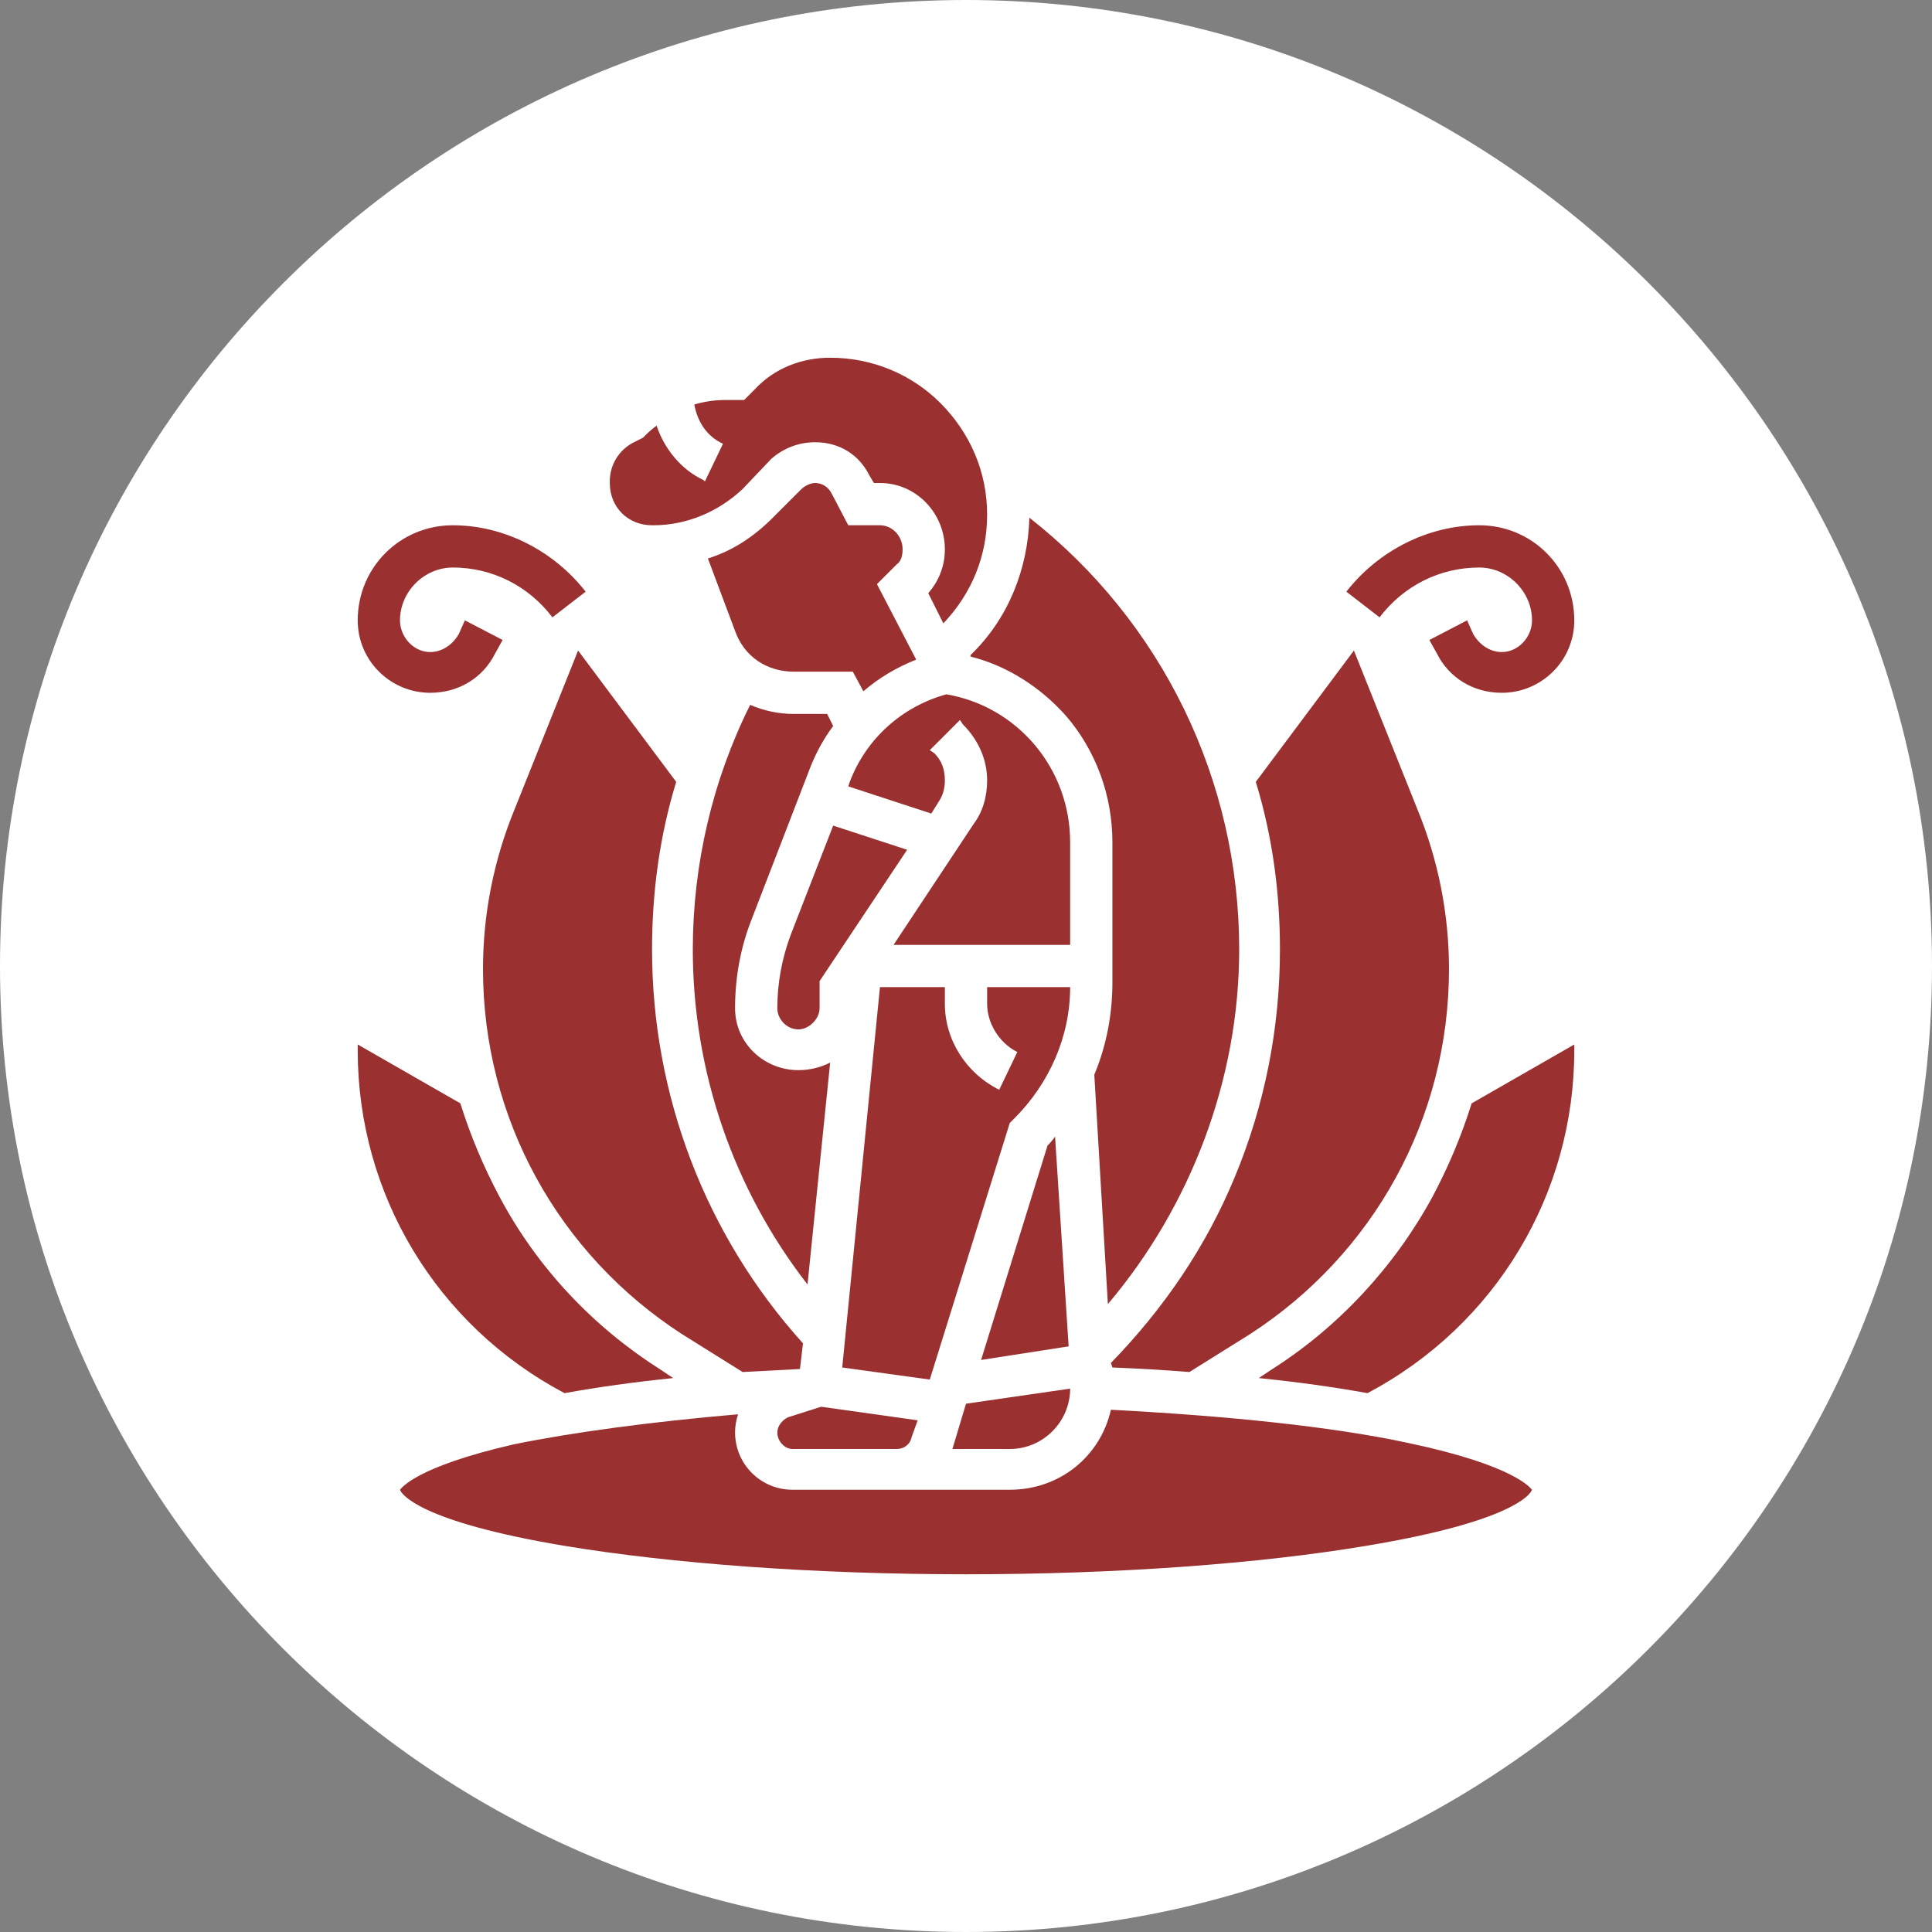 <svg version="1.2" xmlns="http://www.w3.org/2000/svg" viewBox="0 0 128 128" width="70" height="70">
	<rect x="0" y="0" width="128" height="128" fill="#808080" stroke="none"/>
	<title>noun-holistic-4931179-9A3131-svg</title>
	<defs>
		<clipPath clipPathUnits="userSpaceOnUse" id="cp1">
			<path d="m89 34h15.31v12h-15.31z"/>
		</clipPath>
		<clipPath clipPathUnits="userSpaceOnUse" id="cp2">
			<path d="m23.7 34h15.3v12h-15.3z"/>
		</clipPath>
		<clipPath clipPathUnits="userSpaceOnUse" id="cp3">
			<path d="m26 93h76v11.31h-76z"/>
		</clipPath>
		<clipPath clipPathUnits="userSpaceOnUse" id="cp4">
			<path d="m23.7 69h21.3v24h-21.3z"/>
		</clipPath>
		<clipPath clipPathUnits="userSpaceOnUse" id="cp5">
			<path d="m83 69h21.31v24h-21.31z"/>
		</clipPath>
		<clipPath clipPathUnits="userSpaceOnUse" id="cp6">
			<path d="m40 23.7h26v18.3h-26z"/>
		</clipPath>
	</defs>
	<style>
		.s0 { fill: #ffffff } 
		.s1 { fill: #9a3030 } 
	</style>
	<path id="Layer" class="s0" d="m128 64c0 35.3-28.7 64-64 64-35.3 0-64-28.7-64-64 0-35.3 28.7-64 64-64 35.3 0 64 28.7 64 64z"/>
	<g id="Clip-Path" clip-path="url(#cp1)">
		<g id="Layer">
			<path id="Layer" class="s1" d="m91.4 40.9l-2.2-1.7c2.1-2.7 5.4-4.4 8.8-4.4 3.5 0 6.3 2.8 6.3 6.3 0 2.7-2.2 4.8-4.8 4.8-1.9 0-3.5-1-4.3-2.6l-0.5-0.9 2.5-1.3 0.4 0.9c0.4 0.7 1.1 1.2 1.9 1.2 1.1 0 2-1 2-2.1 0-1.9-1.6-3.5-3.5-3.5-2.6 0-5 1.2-6.6 3.3z"/>
		</g>
	</g>
	<g id="Clip-Path" clip-path="url(#cp2)">
		<g id="Layer">
			<path id="Layer" class="s1" d="m23.7 41.1c0-3.5 2.8-6.3 6.3-6.3 3.4 0 6.7 1.7 8.8 4.4l-2.2 1.7c-1.6-2.1-4-3.3-6.6-3.3-1.9 0-3.5 1.6-3.5 3.5 0 1.1 0.9 2.1 2 2.1 0.8 0 1.5-0.5 1.9-1.2l0.4-0.9 2.5 1.3-0.5 0.9c-0.8 1.6-2.4 2.6-4.3 2.6-2.6 0-4.8-2.1-4.8-4.8z"/>
		</g>
	</g>
	<path id="Layer" class="s1" d="m69.4 75.9q0.3-0.3 0.5-0.6l0.9 13.9-5.8 0.9z"/>
	<path id="Layer" class="s1" d="m52.4 61.9l2.8-7.2 4.9 1.6-5.8 8.7v1.8c0 0.7-0.7 1.4-1.4 1.4-0.8 0-1.4-0.7-1.4-1.4q0-2.5 0.9-4.9z"/>
	<path id="Layer" class="s1" d="m61.6 91.4l-5.8-0.8 2.5-25.2h4.3v1.1c0 2.4 1.4 4.6 3.6 5.7l1.2-2.5c-1.2-0.6-2-1.9-2-3.2v-1.1h5.5c0 3.3-1.4 6.4-3.7 8.7l-0.3 0.3z"/>
	<path id="Layer" class="s1" d="m45.9 62.9c0-5.6 1.3-11.2 3.8-16.2q1.4 0.6 2.9 0.6h2.2l0.4 0.8q-0.9 1.2-1.5 2.7l-3.9 10.1q-1.1 2.8-1.1 5.9c0 2.3 1.9 4.1 4.2 4.1 0.8 0 1.5-0.2 2.1-0.5l-1.5 14.7c-4.9-6.3-7.6-14.1-7.6-22.2z"/>
	<path id="Layer" class="s1" d="m59.4 37.4l-1.3 1.3 2.6 5q-2 0.8-3.5 2.1l-0.7-1.3h-3.9c-1.8 0-3.3-1-3.9-2.7l-1.8-4.8c1.6-0.5 3-1.4 4.3-2.7l1.9-1.9c0.2-0.2 0.6-0.4 0.9-0.4 0.5 0 0.9 0.3 1.1 0.7l1.1 2.1h2.1c0.8 0 1.5 0.7 1.5 1.6 0 0.4-0.1 0.8-0.4 1z"/>
	<path id="Layer" class="s1" d="m84.8 62.9c0-3.8-0.5-7.5-1.6-11.1l6.5-8.7 4.2 10.5c1.4 3.4 2.1 7 2.1 10.6 0 9.9-5 18.9-13.2 24.2l-4 2.5q-2.5-0.2-5.1-0.3l-0.1-0.3c3.5-3.6 6.3-7.7 8.2-12.3 2-4.8 3-9.9 3-15.1z"/>
	<path id="Layer" class="s1" d="m64.3 43.4c2.5-2.4 3.8-5.7 3.9-9.1 8.8 6.9 13.9 17.4 13.9 28.6 0 8.6-3.2 17-8.7 23.5l-0.9-15.2c0.8-1.9 1.2-4 1.2-6.1v-9.3c0-3.1-1.1-6.1-3.1-8.4-1.7-1.9-3.9-3.3-6.3-3.9z"/>
	<path id="Layer" class="s1" d="m51.5 94.9c0-0.4 0.3-0.8 0.7-1l2.2-0.7 6.4 0.9-0.4 1.1c-0.1 0.5-0.5 0.8-1 0.8h-6.9c-0.5 0-1-0.5-1-1.1z"/>
	<g id="Clip-Path" clip-path="url(#cp3)">
		<g id="Layer">
			<path id="Layer" class="s1" d="m101.5 98.7c-0.1 0.3-1.3 2.1-10.9 3.7-7.1 1.2-16.6 1.9-26.6 1.9-10 0-19.5-0.7-26.7-1.9-9.5-1.6-10.7-3.4-10.8-3.7 0.1-0.1 1-1.5 7.5-3 3.9-0.8 9.1-1.5 14.9-2q-0.2 0.6-0.2 1.2c0 2.1 1.7 3.8 3.8 3.8h14.4c3.3 0 6-2.2 6.7-5.3 7.6 0.4 14.6 1.1 19.7 2.2 7.1 1.5 8.1 3 8.2 3.1z"/>
		</g>
	</g>
	<g id="Clip-Path" clip-path="url(#cp4)">
		<g id="Layer">
			<path id="Layer" class="s1" d="m23.7 69.6v-0.4l6.8 3.9q1 3.2 2.6 6.2c2.5 4.7 6.2 8.6 10.6 11.4l0.9 0.6q-3.9 0.4-7.2 1c-8.5-4.5-13.7-13.2-13.7-22.7z"/>
		</g>
	</g>
	<g id="Clip-Path" clip-path="url(#cp5)">
		<g id="Layer">
			<path id="Layer" class="s1" d="m97.5 73.1l6.8-3.9v0.4c0 9.5-5.2 18.2-13.7 22.7q-3.3-0.6-7.2-1l0.9-0.6c4.4-2.8 8.1-6.8 10.6-11.4q1.6-3 2.6-6.2z"/>
		</g>
	</g>
	<g id="Clip-Path" clip-path="url(#cp6)">
		<g id="Layer">
			<path id="Layer" class="s1" d="m41.2 34c-0.5-0.5-0.8-1.2-0.8-2v-0.1c0-1.1 0.6-2.1 1.6-2.6l0.6-0.3 0.2-0.2q0.3-0.3 0.7-0.6c0.5 1.5 1.6 2.9 3.1 3.6l0.1 0.1 1.2-2.5c-1.1-0.5-1.7-1.5-1.9-2.6q1-0.3 2.1-0.3h1.2l0.7-0.7c1.3-1.4 3.1-2.1 5-2.1 2.8 0 5.4 1.1 7.3 3 2 2 3.1 4.6 3.1 7.4 0 2.7-1 5.2-2.9 7.2l-1-2c0.7-0.8 1.1-1.8 1.1-2.9 0-2.4-1.9-4.4-4.3-4.4h-0.4l-0.3-0.5c-0.7-1.4-2-2.2-3.6-2.2-1.1 0-2.1 0.4-2.9 1.1l-1.9 2c-1.6 1.5-3.7 2.4-5.9 2.4h-0.1c-0.8 0-1.5-0.3-2-0.8z"/>
		</g>
	</g>
	<path id="Layer" class="s1" d="m70.9 62.6h-11.7l5.3-8c0.6-0.8 0.9-1.8 0.9-2.9 0-1.4-0.6-2.7-1.6-3.7l-0.2-0.3-2 2 0.3 0.2c0.5 0.5 0.7 1.1 0.7 1.8q0 0.8-0.4 1.4l-0.5 0.8-5.5-1.8 0.1-0.3c1.1-2.9 3.5-5 6.4-5.8 4.7 0.8 8.2 4.9 8.2 9.8z"/>
	<path id="Layer" class="s1" d="m44.8 51.8c-1.1 3.6-1.6 7.3-1.6 11.1 0 9.6 3.5 18.9 10 26.1l-0.2 1.7q-2 0.1-3.8 0.2l-4-2.5c-8.2-5.3-13.2-14.3-13.2-24.2 0-3.6 0.7-7.2 2.1-10.6l4.2-10.5z"/>
	<path id="Layer" class="s1" d="m66.9 96h-3.8l0.9-3 6.9-1c0 2.2-1.8 4-4 4z"/>
</svg>